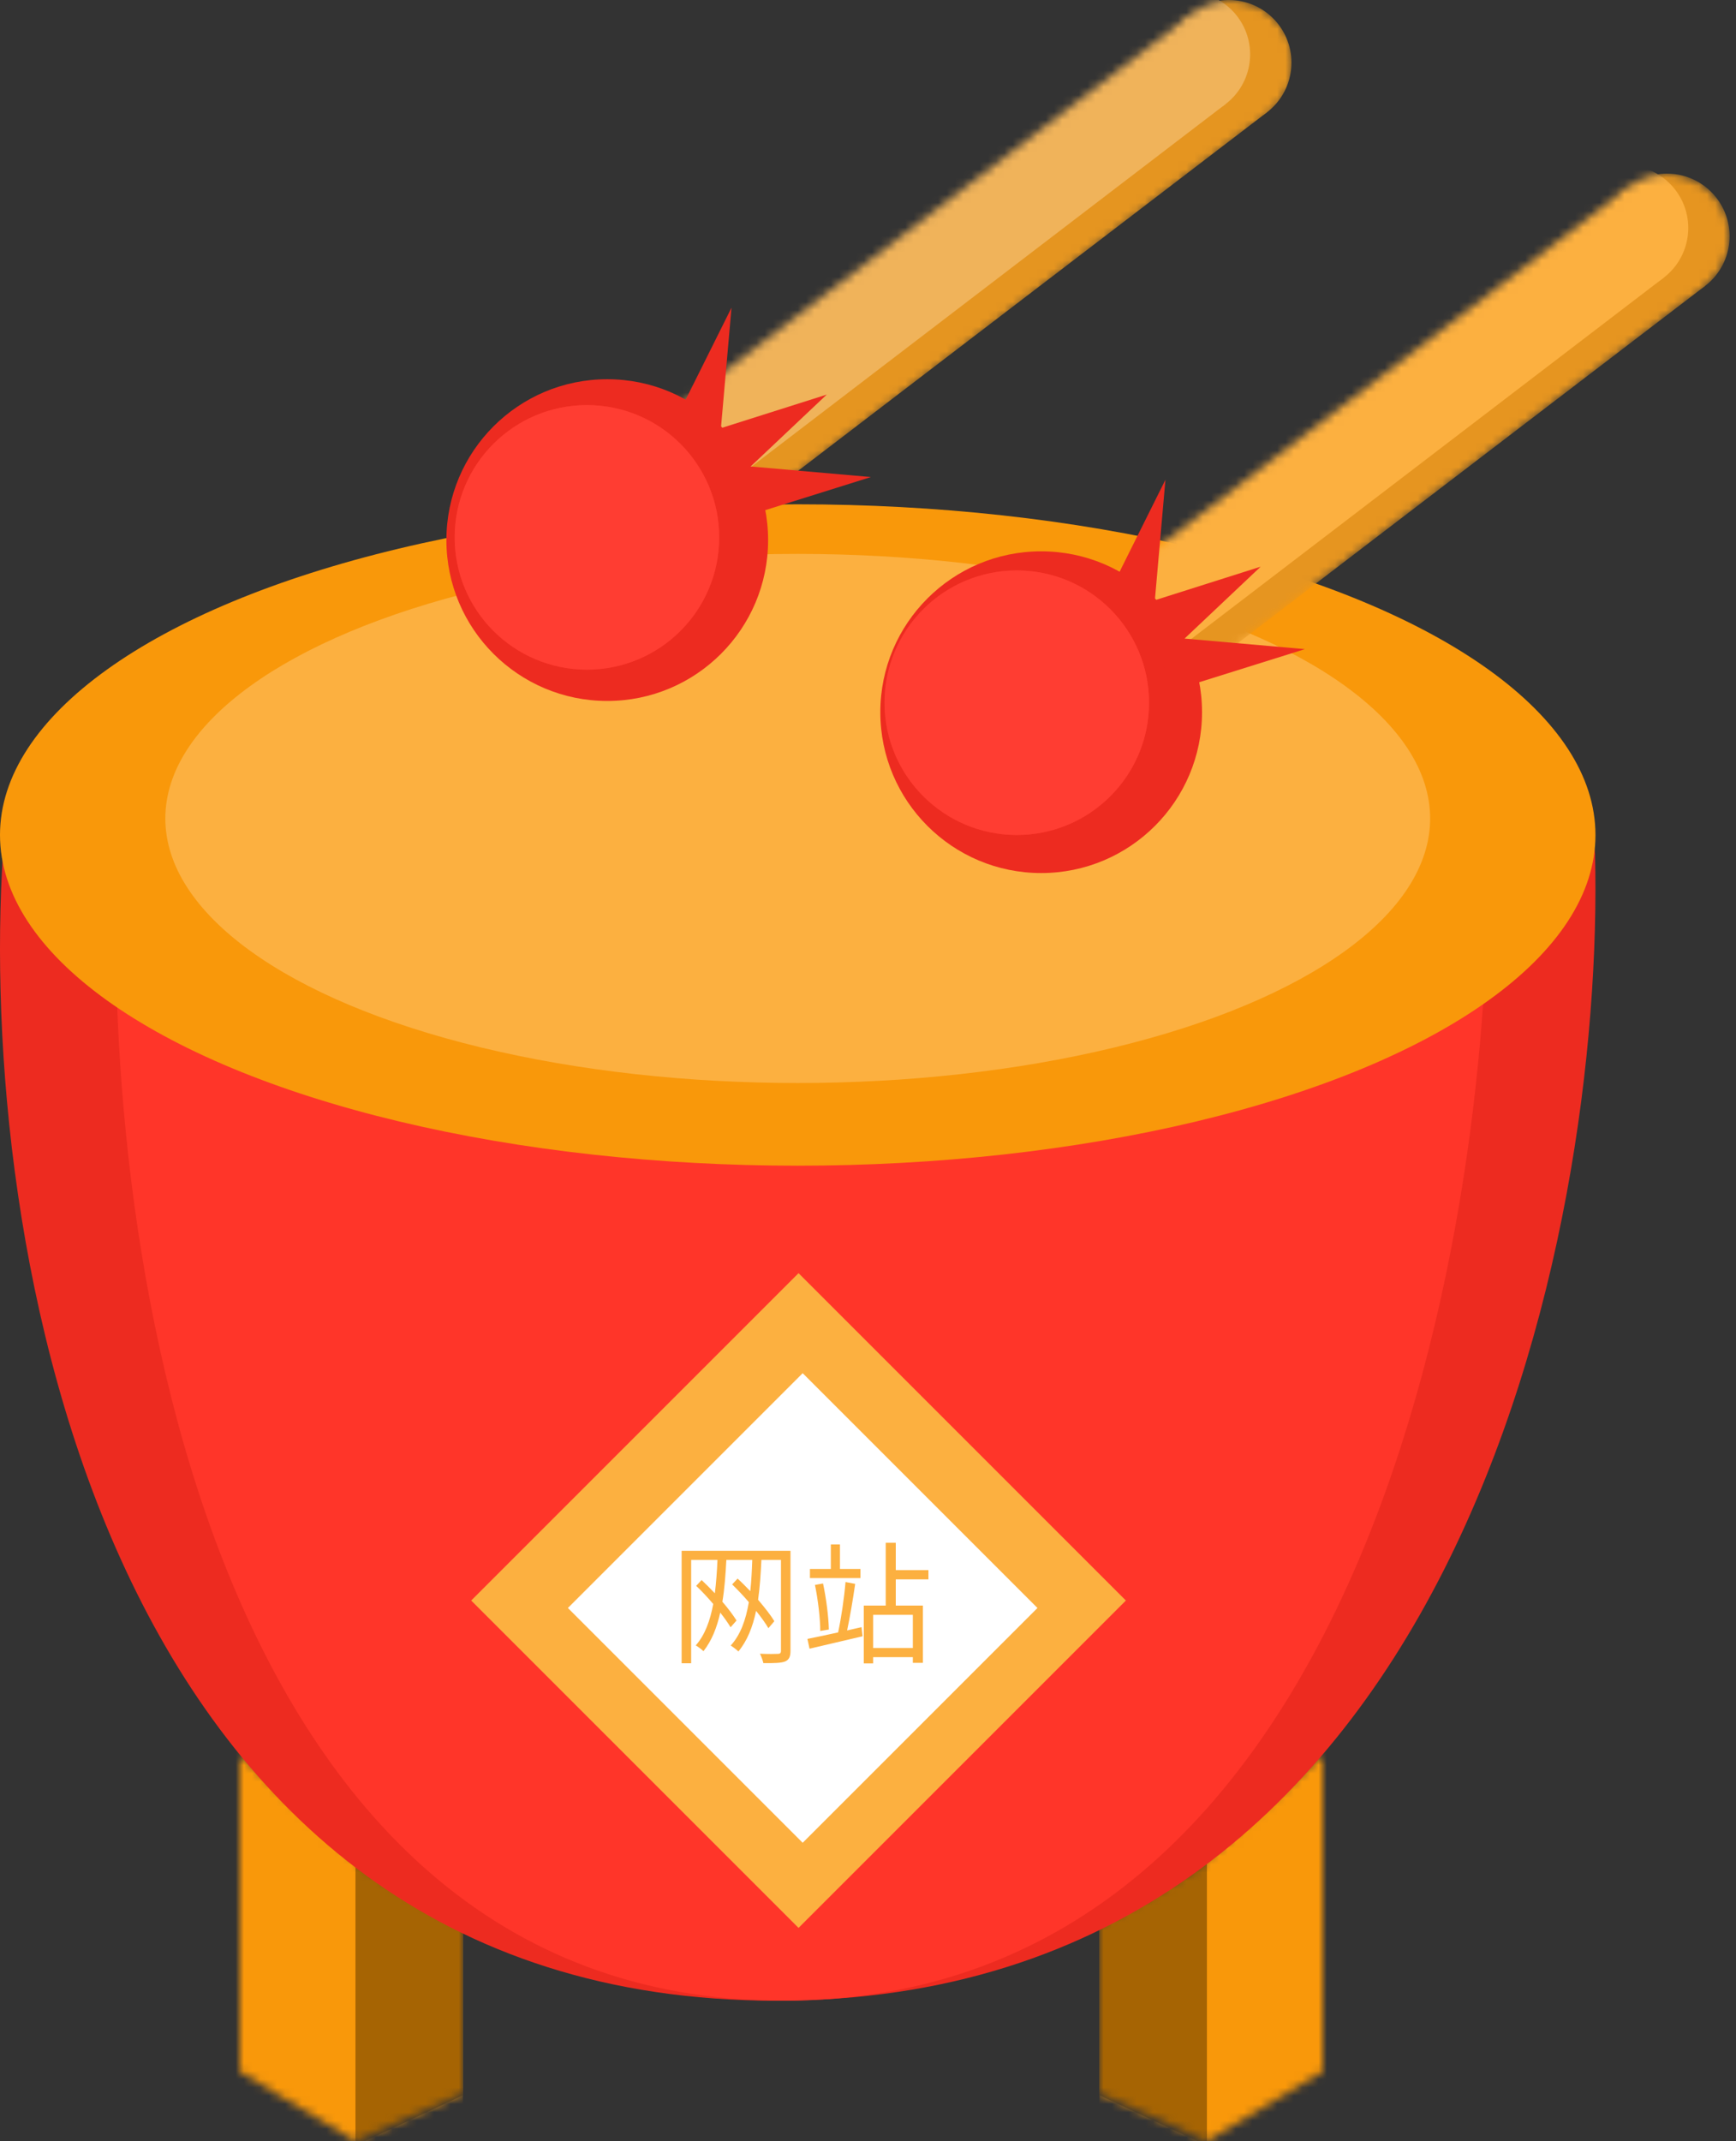 <svg width="210" height="259" viewBox="0 0 210 259" fill="none" xmlns="http://www.w3.org/2000/svg">
<rect x="0" y="0" width="210" height="259" fill="#333333" stroke="none"/>
<mask id="mask0" mask-type="alpha" maskUnits="userSpaceOnUse" x="29" y="212" width="27" height="47">
<path d="M29 250.584V212.184L43 224.808L44 225.86L56 232.699V253.214L43 259L29 250.584Z" fill="#F9980A"/>
</mask>
<g mask="url(#mask0)">
<rect x="28" y="211.131" width="28" height="49.447" fill="#F9980A"/>
<path d="M43 216.392V259.526L56 253.443V226.346L43 216.392Z" fill="#A66403"/>
</g>
<mask id="mask1" mask-type="alpha" maskUnits="userSpaceOnUse" x="133" y="212" width="27" height="47">
<path d="M160 250.584V212.184L146 224.808L145 225.86L133 232.699V253.214L146 259L160 250.584Z" fill="#F9980A"/>
</mask>
<g mask="url(#mask1)">
<rect width="28" height="49.447" transform="matrix(-1 0 0 1 161 211.131)" fill="#F9980A"/>
<path d="M146 216.392V259.526L133 253.443V226.346L146 216.392Z" fill="#A66403"/>
</g>
<path d="M93.902 242C11.864 242 -2.642 149.508 0.359 103.261C3.861 91.174 28.772 67 100.405 67C172.039 67 191.948 91.174 192.948 103.261C194.116 149.508 175.94 242 93.902 242Z" fill="#ED2B20"/>
<path d="M94.766 242C24.205 242 11.727 147.922 14.309 100.883C17.321 88.589 38.747 64 100.359 64C161.971 64 179.095 88.589 179.956 100.883C180.959 147.922 165.327 242 94.766 242Z" fill="#FF3529"/>
<ellipse cx="96.5" cy="101" rx="96.5" ry="40" fill="#F9980A"/>
<ellipse cx="96.5" cy="99" rx="76.5" ry="32" fill="#FCB040"/>
<rect x="96.598" y="154" width="56" height="56" transform="rotate(45 96.598 154)" fill="#FCB040"/>
<rect x="97.098" y="166.098" width="40.166" height="40.166" transform="rotate(45 97.098 166.098)" fill="white"/>
<path d="M95.624 187.584H82.456V201.184H83.608V188.688H86.792C86.728 190.128 86.632 191.472 86.472 192.72C85.944 192.16 85.4 191.616 84.872 191.12L84.216 191.824C84.904 192.464 85.608 193.232 86.28 194.016C85.896 196.064 85.272 197.76 84.168 199.024C84.44 199.184 84.92 199.536 85.096 199.728C86.088 198.464 86.712 196.912 87.128 195.056C87.64 195.712 88.072 196.32 88.376 196.832L89.096 196.016C88.696 195.376 88.088 194.56 87.384 193.744C87.64 192.224 87.768 190.544 87.864 188.688H91C90.952 190.032 90.888 191.296 90.76 192.464C90.248 191.936 89.736 191.408 89.224 190.944L88.568 191.648C89.224 192.288 89.928 193.024 90.584 193.792C90.216 195.968 89.576 197.744 88.392 199.04C88.648 199.2 89.144 199.568 89.32 199.76C90.392 198.464 91.048 196.816 91.464 194.848C92.072 195.616 92.6 196.336 92.952 196.944L93.672 196.096C93.224 195.36 92.504 194.448 91.704 193.504C91.912 192.048 92.024 190.448 92.104 188.688H94.472V199.68C94.472 199.952 94.36 200.048 94.088 200.048C93.816 200.064 92.904 200.08 91.928 200.032C92.088 200.336 92.28 200.864 92.344 201.168C93.688 201.184 94.488 201.152 94.952 200.976C95.448 200.768 95.624 200.4 95.624 199.68V187.584ZM104.088 189.776H101.608V186.816H100.504V189.776H97.976V190.88H104.088V189.776ZM100.264 197.104C100.232 195.568 99.944 193.312 99.56 191.536L98.584 191.712C98.952 193.488 99.224 195.776 99.224 197.28L100.264 197.104ZM102.472 197.216C102.808 195.648 103.192 193.392 103.448 191.584L102.28 191.36C102.136 193.2 101.736 195.856 101.384 197.456C99.976 197.76 98.664 198.048 97.672 198.24L97.928 199.424C99.672 199.008 102.088 198.448 104.344 197.92L104.216 196.816L102.472 197.216ZM110.424 199.344H105.624V195.328H110.424V199.344ZM112.312 191.04V189.92H108.36V186.608H107.144V194.208H104.488V201.2H105.624V200.448H110.424V201.136H111.64V194.208H108.36V191.04H112.312Z" fill="#FCB040"/>
<mask id="mask2" mask-type="alpha" maskUnits="userSpaceOnUse" x="61" y="0" width="96" height="78">
<path d="M144.288 1.601L153.491 13.637L70.443 77.135L61.24 65.1L144.288 1.601Z" fill="#F0B35A"/>
<path d="M153.491 13.637C150.167 16.178 145.413 15.544 142.871 12.221C140.33 8.897 140.964 4.143 144.288 1.601C147.612 -0.94 152.366 -0.306 154.907 3.018C157.449 6.342 156.814 11.096 153.491 13.637Z" fill="#F0B35A"/>
</mask>
<g mask="url(#mask2)">
<path d="M144.048 1.558L153.25 13.594L70.203 77.092L61 65.056L144.048 1.558Z" fill="#E59520"/>
<path d="M153.25 13.594C149.927 16.135 145.172 15.501 142.631 12.177C140.09 8.854 140.724 4.099 144.048 1.558C147.371 -0.983 152.126 -0.349 154.667 2.975C157.208 6.298 156.574 11.053 153.25 13.594Z" fill="#E59520"/>
<path d="M139.048 0.558L148.25 12.594L65.203 76.092L56 64.056L139.048 0.558Z" fill="#F0B35A"/>
<path d="M148.25 12.594C144.927 15.135 140.172 14.501 137.631 11.177C135.09 7.854 135.724 3.099 139.048 0.558C142.371 -1.983 147.126 -1.349 149.667 1.975C152.208 5.298 151.574 10.053 148.25 12.594Z" fill="#F0B35A"/>
</g>
<circle cx="73.458" cy="65.329" r="19.458" fill="#ED2B20"/>
<path d="M88.489 37.214L81.477 51.286L90.275 62.426L105.355 57.702L90.802 56.425L100.009 47.729L87.21 51.789L88.489 37.214Z" fill="#ED2B20"/>
<circle cx="71" cy="65" r="16" fill="#FB3328"/>
<circle cx="71" cy="65" r="16" fill="#FF3D32"/>
<mask id="mask3" mask-type="alpha" maskUnits="userSpaceOnUse" x="114" y="21" width="96" height="78">
<path d="M197.048 22.601L206.25 34.637L123.203 98.135L114 86.1L197.048 22.601Z" fill="#FCB040"/>
<path d="M206.25 34.637C202.927 37.178 198.172 36.544 195.631 33.221C193.09 29.897 193.724 25.143 197.048 22.601C200.371 20.06 205.126 20.694 207.667 24.018C210.208 27.341 209.574 32.096 206.25 34.637Z" fill="#FCB040"/>
</mask>
<g mask="url(#mask3)">
<path d="M197.048 22.558L206.25 34.594L123.203 98.092L114 86.056L197.048 22.558Z" fill="#E69520"/>
<path d="M206.25 34.594C202.927 37.135 198.172 36.501 195.631 33.177C193.09 29.854 193.724 25.099 197.048 22.558C200.371 20.017 205.126 20.651 207.667 23.974C210.208 27.298 209.574 32.053 206.25 34.594Z" fill="#E69520"/>
<path d="M192.048 21.558L201.25 33.594L118.203 97.092L109 85.056L192.048 21.558Z" fill="#FCB040"/>
<path d="M201.25 33.594C197.927 36.135 193.172 35.501 190.631 32.177C188.09 28.854 188.724 24.099 192.048 21.558C195.371 19.017 200.126 19.651 202.667 22.974C205.208 26.298 204.574 31.052 201.25 33.594Z" fill="#FCB040"/>
</g>
<circle cx="125.949" cy="86.145" r="19.458" fill="#ED2B20"/>
<circle cx="123" cy="85" r="16" fill="#FB3328"/>
<circle cx="123" cy="85" r="16" fill="#FF3D32"/>
<path d="M140.981 58.029L133.968 72.102L142.767 83.242L157.846 78.518L143.294 77.24L152.5 68.544L139.701 72.605L140.981 58.029Z" fill="#ED2B20"/>
</svg>
